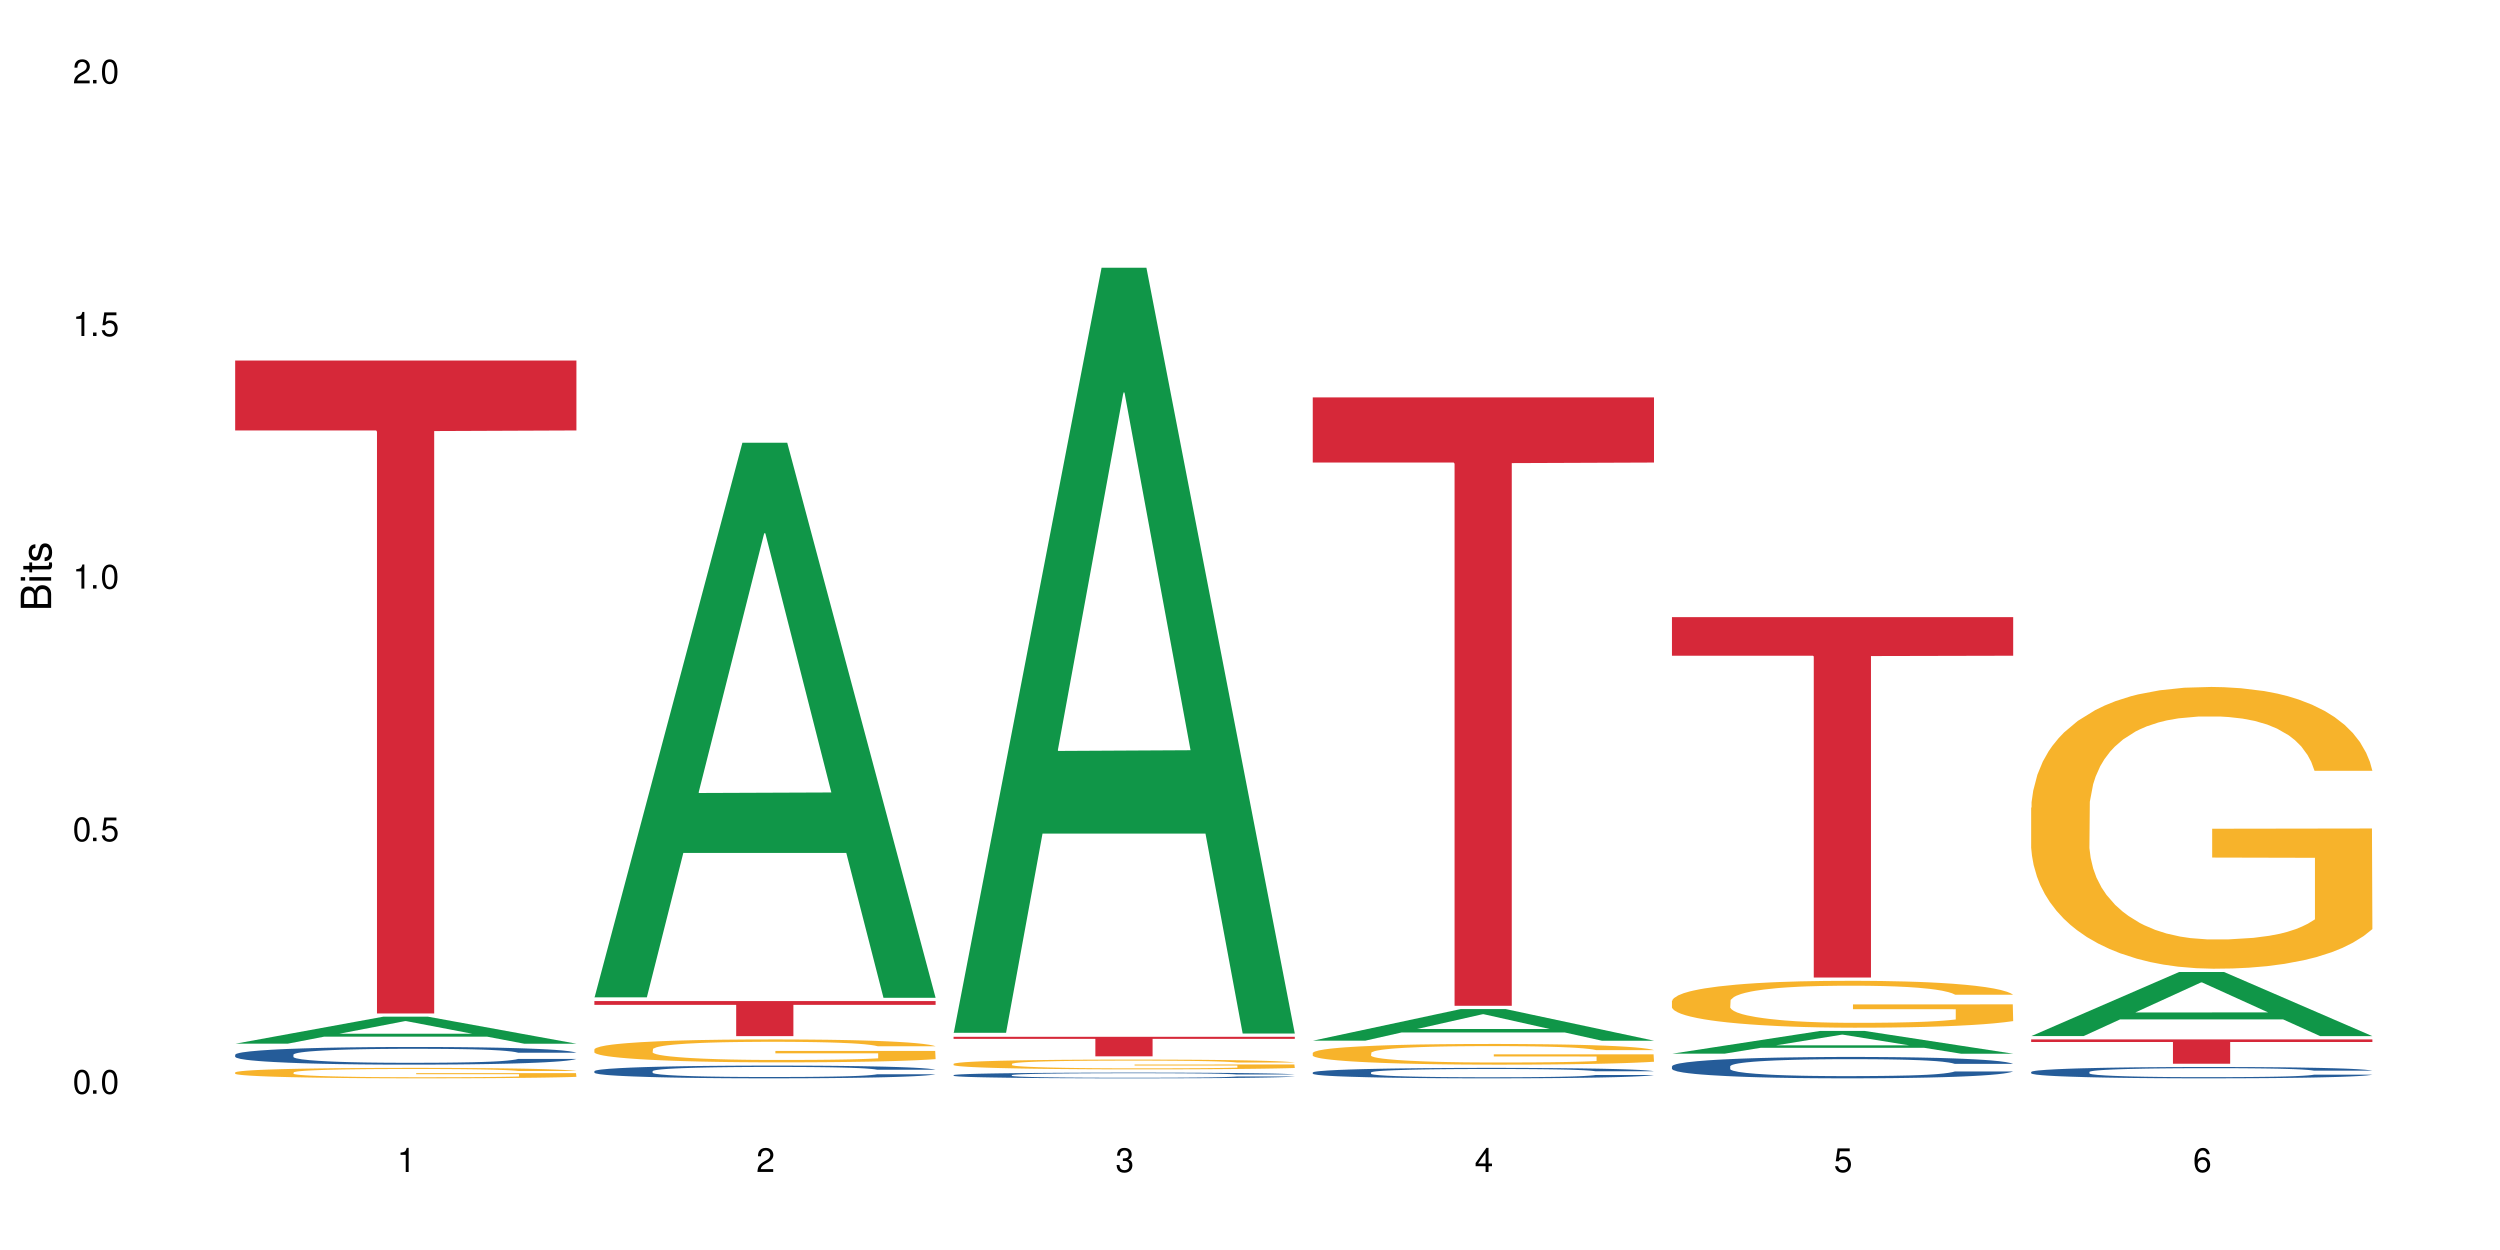 <?xml version="1.0" encoding="UTF-8"?>
<svg xmlns="http://www.w3.org/2000/svg" xmlns:xlink="http://www.w3.org/1999/xlink" width="720" height="360" viewBox="0 0 720 360">
<defs>
<g>
<g id="glyph-0-0">
</g>
<g id="glyph-0-1">
<path d="M 2.641 -6.938 C 2 -6.938 1.422 -6.656 1.078 -6.172 C 0.641 -5.562 0.406 -4.641 0.406 -3.359 C 0.406 -1.016 1.188 0.219 2.641 0.219 C 4.078 0.219 4.859 -1.016 4.859 -3.297 C 4.859 -4.641 4.656 -5.547 4.203 -6.172 C 3.844 -6.656 3.281 -6.938 2.641 -6.938 Z M 2.641 -6.188 C 3.547 -6.188 4 -5.25 4 -3.375 C 4 -1.406 3.562 -0.484 2.625 -0.484 C 1.734 -0.484 1.281 -1.438 1.281 -3.344 C 1.281 -5.25 1.734 -6.188 2.641 -6.188 Z M 2.641 -6.188 "/>
</g>
<g id="glyph-0-2">
<path d="M 1.828 -1 L 0.828 -1 L 0.828 0 L 1.828 0 Z M 1.828 -1 "/>
</g>
<g id="glyph-0-3">
<path d="M 4.562 -6.797 L 1.062 -6.797 L 0.547 -3.094 L 1.328 -3.094 C 1.719 -3.562 2.047 -3.734 2.578 -3.734 C 3.484 -3.734 4.062 -3.109 4.062 -2.094 C 4.062 -1.125 3.484 -0.531 2.578 -0.531 C 1.828 -0.531 1.375 -0.906 1.188 -1.672 L 0.328 -1.672 C 0.453 -1.109 0.547 -0.844 0.75 -0.594 C 1.125 -0.078 1.828 0.219 2.594 0.219 C 3.969 0.219 4.922 -0.781 4.922 -2.219 C 4.922 -3.562 4.031 -4.484 2.719 -4.484 C 2.25 -4.484 1.859 -4.359 1.469 -4.062 L 1.734 -5.969 L 4.562 -5.969 Z M 4.562 -6.797 "/>
</g>
<g id="glyph-0-4">
<path d="M 2.484 -4.938 L 2.484 0 L 3.328 0 L 3.328 -6.938 L 2.766 -6.938 C 2.469 -5.875 2.281 -5.734 0.984 -5.562 L 0.984 -4.938 Z M 2.484 -4.938 "/>
</g>
<g id="glyph-0-5">
<path d="M 4.859 -0.828 L 1.281 -0.828 C 1.359 -1.406 1.672 -1.781 2.5 -2.281 L 3.469 -2.828 C 4.406 -3.344 4.906 -4.062 4.906 -4.906 C 4.906 -5.484 4.672 -6.031 4.266 -6.406 C 3.859 -6.766 3.375 -6.938 2.719 -6.938 C 1.859 -6.938 1.219 -6.625 0.844 -6.031 C 0.609 -5.672 0.5 -5.234 0.484 -4.531 L 1.328 -4.531 C 1.359 -5.016 1.406 -5.281 1.531 -5.516 C 1.75 -5.938 2.188 -6.203 2.703 -6.203 C 3.469 -6.203 4.031 -5.641 4.031 -4.891 C 4.031 -4.344 3.719 -3.859 3.125 -3.516 L 2.234 -3 C 0.812 -2.172 0.406 -1.531 0.328 -0.016 L 4.859 -0.016 Z M 4.859 -0.828 "/>
</g>
<g id="glyph-0-6">
<path d="M 2.125 -3.188 L 2.578 -3.188 C 3.5 -3.188 3.984 -2.766 3.984 -1.922 C 3.984 -1.062 3.469 -0.531 2.594 -0.531 C 1.656 -0.531 1.203 -1 1.156 -2.016 L 0.312 -2.016 C 0.344 -1.453 0.438 -1.094 0.609 -0.781 C 0.953 -0.109 1.625 0.219 2.547 0.219 C 3.953 0.219 4.859 -0.625 4.859 -1.938 C 4.859 -2.828 4.516 -3.297 3.703 -3.594 C 4.344 -3.844 4.656 -4.328 4.656 -5.031 C 4.656 -6.219 3.875 -6.938 2.578 -6.938 C 1.203 -6.938 0.484 -6.172 0.453 -4.703 L 1.297 -4.703 C 1.312 -5.125 1.344 -5.359 1.453 -5.578 C 1.641 -5.969 2.062 -6.203 2.594 -6.203 C 3.344 -6.203 3.797 -5.75 3.797 -5 C 3.797 -4.516 3.609 -4.219 3.25 -4.047 C 3.016 -3.953 2.703 -3.922 2.125 -3.906 Z M 2.125 -3.188 "/>
</g>
<g id="glyph-0-7">
<path d="M 3.141 -1.672 L 3.141 0 L 3.984 0 L 3.984 -1.672 L 4.984 -1.672 L 4.984 -2.438 L 3.984 -2.438 L 3.984 -6.938 L 3.359 -6.938 L 0.266 -2.578 L 0.266 -1.672 Z M 3.141 -2.438 L 1 -2.438 L 3.141 -5.5 Z M 3.141 -2.438 "/>
</g>
<g id="glyph-0-8">
<path d="M 4.781 -5.125 C 4.609 -6.266 3.891 -6.938 2.844 -6.938 C 2.094 -6.938 1.422 -6.578 1.031 -5.953 C 0.594 -5.266 0.406 -4.422 0.406 -3.172 C 0.406 -2 0.578 -1.25 0.984 -0.641 C 1.359 -0.078 1.953 0.219 2.703 0.219 C 3.984 0.219 4.922 -0.75 4.922 -2.094 C 4.922 -3.375 4.062 -4.281 2.844 -4.281 C 2.172 -4.281 1.641 -4.031 1.281 -3.516 C 1.281 -5.234 1.828 -6.188 2.797 -6.188 C 3.391 -6.188 3.797 -5.797 3.938 -5.125 Z M 2.734 -3.531 C 3.547 -3.531 4.062 -2.953 4.062 -2.031 C 4.062 -1.156 3.484 -0.531 2.703 -0.531 C 1.922 -0.531 1.328 -1.188 1.328 -2.078 C 1.328 -2.938 1.906 -3.531 2.734 -3.531 Z M 2.734 -3.531 "/>
</g>
<g id="glyph-1-0">
</g>
<g id="glyph-1-1">
<path d="M 0 -0.953 L 0 -4.891 C 0 -5.719 -0.234 -6.344 -0.734 -6.797 C -1.188 -7.234 -1.812 -7.469 -2.5 -7.469 C -3.547 -7.469 -4.188 -7 -4.625 -5.875 C -4.984 -6.688 -5.625 -7.094 -6.531 -7.094 C -7.172 -7.094 -7.734 -6.859 -8.141 -6.391 C -8.562 -5.922 -8.75 -5.344 -8.75 -4.5 L -8.75 -0.953 Z M -4.984 -2.062 L -7.766 -2.062 L -7.766 -4.219 C -7.766 -4.844 -7.688 -5.203 -7.453 -5.5 C -7.219 -5.812 -6.859 -5.969 -6.375 -5.969 C -5.891 -5.969 -5.531 -5.812 -5.297 -5.5 C -5.062 -5.203 -4.984 -4.844 -4.984 -4.219 Z M -0.984 -2.062 L -4 -2.062 L -4 -4.781 C -4 -5.766 -3.438 -6.359 -2.484 -6.359 C -1.547 -6.359 -0.984 -5.766 -0.984 -4.781 Z M -0.984 -2.062 "/>
</g>
<g id="glyph-1-2">
<path d="M -6.281 -1.797 L -6.281 -0.797 L 0 -0.797 L 0 -1.797 Z M -8.75 -1.797 L -8.75 -0.797 L -7.484 -0.797 L -7.484 -1.797 Z M -8.75 -1.797 "/>
</g>
<g id="glyph-1-3">
<path d="M -6.281 -3.047 L -6.281 -2.016 L -8.016 -2.016 L -8.016 -1.016 L -6.281 -1.016 L -6.281 -0.172 L -5.469 -0.172 L -5.469 -1.016 L -0.719 -1.016 C -0.078 -1.016 0.281 -1.453 0.281 -2.234 C 0.281 -2.5 0.25 -2.719 0.188 -3.047 L -0.641 -3.047 C -0.609 -2.906 -0.594 -2.766 -0.594 -2.562 C -0.594 -2.141 -0.719 -2.016 -1.156 -2.016 L -5.469 -2.016 L -5.469 -3.047 Z M -6.281 -3.047 "/>
</g>
<g id="glyph-1-4">
<path d="M -4.531 -5.25 C -5.766 -5.25 -6.469 -4.422 -6.469 -2.969 C -6.469 -1.516 -5.719 -0.562 -4.547 -0.562 C -3.562 -0.562 -3.094 -1.062 -2.734 -2.562 L -2.516 -3.484 C -2.344 -4.188 -2.094 -4.469 -1.641 -4.469 C -1.047 -4.469 -0.641 -3.875 -0.641 -3 C -0.641 -2.453 -0.797 -2 -1.062 -1.75 C -1.25 -1.594 -1.422 -1.531 -1.875 -1.469 L -1.875 -0.406 C -0.422 -0.453 0.281 -1.266 0.281 -2.922 C 0.281 -4.5 -0.5 -5.516 -1.719 -5.516 C -2.656 -5.516 -3.172 -4.984 -3.469 -3.734 L -3.703 -2.766 C -3.891 -1.953 -4.156 -1.609 -4.594 -1.609 C -5.188 -1.609 -5.547 -2.125 -5.547 -2.938 C -5.547 -3.75 -5.203 -4.172 -4.531 -4.203 Z M -4.531 -5.25 "/>
</g>
</g>
</defs>
<rect x="-72" y="-36" width="864" height="432" fill="rgb(100%, 100%, 100%)" fill-opacity="1"/>
<path fill-rule="nonzero" fill="rgb(6.275%, 58.824%, 28.235%)" fill-opacity="1" d="M 67.73 300.582 L 67.836 300.578 L 110.359 292.809 L 123.273 292.809 L 166.008 300.59 L 150.992 300.59 L 140.281 298.559 L 93.352 298.559 L 82.852 300.582 L 67.73 300.582 L 97.863 297.719 L 135.977 297.711 L 116.973 294.078 L 116.766 294.07 L 116.555 294.094 L 97.758 297.711 L 97.863 297.719 Z M 67.73 300.582 "/>
<path fill-rule="nonzero" fill="rgb(14.51%, 36.078%, 60%)" fill-opacity="1" d="M 67.73 303.742 L 67.852 303.738 L 67.852 303.625 L 68.211 303.449 L 69.051 303.227 L 69.887 303.07 L 72.047 302.797 L 75.043 302.531 L 78.156 302.328 L 80.434 302.207 L 82.473 302.113 L 87.145 301.941 L 90.145 301.855 L 93.379 301.773 L 97.332 301.695 L 100.211 301.648 L 106.684 301.574 L 111.477 301.543 L 115.191 301.527 L 123.223 301.527 L 128.016 301.547 L 131.492 301.57 L 135.324 301.609 L 138.562 301.648 L 144.195 301.75 L 149.227 301.883 L 151.504 301.957 L 155.102 302.102 L 157.855 302.238 L 159.773 302.359 L 161.934 302.531 L 163.848 302.742 L 165.289 302.98 L 166.008 303.18 L 149.227 303.18 L 148.391 302.992 L 147.43 302.848 L 145.633 302.66 L 143.836 302.523 L 141.316 302.387 L 139.039 302.301 L 135.926 302.211 L 133.168 302.156 L 130.293 302.113 L 127.535 302.086 L 122.262 302.059 L 116.148 302.059 L 113.871 302.066 L 109.199 302.105 L 106.684 302.137 L 103.086 302.203 L 100.57 302.262 L 97.574 302.355 L 95.535 302.434 L 93.02 302.555 L 91.223 302.664 L 89.184 302.816 L 87.984 302.934 L 86.906 303.062 L 85.949 303.215 L 85.23 303.379 L 84.75 303.551 L 84.508 303.719 L 84.508 304.438 L 84.75 304.605 L 85.348 304.801 L 86.906 305.086 L 89.184 305.332 L 91.82 305.527 L 94.336 305.664 L 95.777 305.73 L 97.691 305.805 L 100.688 305.898 L 105.004 305.992 L 107.52 306.027 L 111.355 306.066 L 115.312 306.082 L 120.586 306.082 L 125.258 306.066 L 128.375 306.043 L 131.609 306.004 L 136.043 305.926 L 138.801 305.852 L 141.199 305.762 L 142.996 305.676 L 144.195 305.602 L 145.992 305.457 L 147.43 305.297 L 148.508 305.137 L 149.227 304.977 L 166.008 304.977 L 165.289 305.164 L 164.207 305.344 L 163.129 305.48 L 161.453 305.641 L 159.535 305.785 L 156.777 305.949 L 154.5 306.055 L 151.504 306.172 L 148.75 306.262 L 145.754 306.34 L 141.316 306.434 L 138.441 306.477 L 135.324 306.52 L 131.609 306.559 L 126.938 306.59 L 121.902 306.609 L 117.227 306.613 L 112.195 306.605 L 108.48 306.586 L 103.566 306.543 L 97.453 306.461 L 93.02 306.371 L 89.543 306.285 L 86.547 306.191 L 83.191 306.066 L 78.875 305.859 L 76.238 305.703 L 74.441 305.57 L 72.406 305.391 L 70.969 305.227 L 69.289 304.969 L 68.09 304.637 L 67.73 304.383 Z M 67.73 303.742 "/>
<path fill-rule="nonzero" fill="rgb(96.863%, 70.196%, 16.863%)" fill-opacity="1" d="M 67.73 308.84 L 67.852 308.836 L 67.852 308.781 L 68.332 308.656 L 69.527 308.488 L 71.086 308.348 L 72.766 308.238 L 73.844 308.18 L 75.641 308.098 L 77.199 308.035 L 81.152 307.914 L 86.188 307.797 L 88.945 307.75 L 92.059 307.703 L 96.496 307.648 L 98.531 307.629 L 104.766 307.586 L 111.836 307.559 L 119.625 307.551 L 123.223 307.555 L 128.133 307.566 L 134.848 307.594 L 138.68 307.621 L 141.676 307.648 L 144.793 307.684 L 148.629 307.742 L 152.223 307.805 L 155.102 307.871 L 157.977 307.953 L 160.375 308.043 L 162.41 308.141 L 164.207 308.254 L 165.289 308.352 L 166.008 308.445 L 149.348 308.445 L 148.391 308.352 L 147.309 308.277 L 145.512 308.184 L 143.715 308.121 L 141.918 308.066 L 138.562 307.996 L 135.684 307.953 L 132.09 307.914 L 128.613 307.891 L 124.66 307.871 L 122.262 307.867 L 115.91 307.867 L 110.156 307.887 L 106.801 307.906 L 104.406 307.93 L 101.047 307.973 L 99.012 308.004 L 97.812 308.027 L 94.219 308.109 L 91.82 308.188 L 90.504 308.242 L 88.824 308.324 L 87.625 308.398 L 86.309 308.508 L 85.59 308.59 L 84.629 308.777 L 84.508 309.27 L 84.871 309.375 L 85.59 309.488 L 86.547 309.586 L 87.984 309.691 L 89.422 309.77 L 91.941 309.879 L 94.098 309.949 L 95.777 309.996 L 99.012 310.07 L 100.328 310.094 L 103.445 310.145 L 106.684 310.184 L 110.637 310.215 L 113.633 310.23 L 118.426 310.246 L 124.539 310.246 L 131.73 310.23 L 136.285 310.207 L 139.398 310.184 L 141.438 310.164 L 143.953 310.137 L 145.754 310.109 L 147.43 310.078 L 149.469 310.031 L 149.469 309.375 L 119.863 309.371 L 119.863 309.062 L 165.887 309.062 L 166.008 310.137 L 163.488 310.211 L 160.375 310.281 L 157.379 310.336 L 154.262 310.383 L 149.828 310.434 L 146.23 310.469 L 140.719 310.508 L 135.684 310.531 L 130.41 310.547 L 125.738 310.555 L 120.223 310.559 L 115.312 310.555 L 110.039 310.535 L 105.844 310.516 L 102.008 310.488 L 98.172 310.453 L 93.379 310.395 L 90.262 310.348 L 87.027 310.289 L 83.789 310.223 L 80.914 310.148 L 78.996 310.09 L 77.078 310.023 L 75.043 309.941 L 73.125 309.848 L 71.688 309.762 L 70.367 309.664 L 69.41 309.574 L 68.449 309.453 L 67.969 309.352 L 67.73 309.27 Z M 67.73 308.84 "/>
<path fill-rule="nonzero" fill="rgb(83.922%, 15.686%, 22.353%)" fill-opacity="1" d="M 67.73 103.84 L 166.008 103.84 L 166.008 123.969 L 125.047 124.145 L 125.047 291.871 L 108.57 291.871 L 108.57 124.32 L 108.332 123.969 L 67.73 123.969 Z M 67.73 103.84 "/>
<path fill-rule="nonzero" fill="rgb(6.275%, 58.824%, 28.235%)" fill-opacity="1" d="M 171.18 287.227 L 171.285 287.074 L 213.809 127.508 L 226.723 127.508 L 269.453 287.375 L 254.441 287.375 L 243.73 245.645 L 196.797 245.645 L 186.297 287.227 L 171.18 287.227 L 201.312 228.383 L 239.426 228.23 L 220.422 153.625 L 220.211 153.477 L 220 153.926 L 201.207 228.23 L 201.312 228.383 Z M 171.18 287.227 "/>
<path fill-rule="nonzero" fill="rgb(14.51%, 36.078%, 60%)" fill-opacity="1" d="M 171.18 308.488 L 171.297 308.488 L 171.297 308.406 L 171.66 308.277 L 172.496 308.117 L 173.336 308.008 L 175.492 307.809 L 178.488 307.621 L 181.605 307.473 L 183.883 307.387 L 185.922 307.316 L 190.594 307.195 L 193.59 307.133 L 196.828 307.074 L 200.781 307.016 L 203.656 306.984 L 210.129 306.93 L 214.922 306.906 L 218.641 306.898 L 226.668 306.898 L 231.461 306.91 L 234.938 306.926 L 238.773 306.953 L 242.008 306.984 L 247.641 307.059 L 252.676 307.152 L 254.953 307.203 L 258.547 307.309 L 261.305 307.41 L 263.223 307.496 L 265.379 307.621 L 267.297 307.77 L 268.734 307.941 L 269.453 308.086 L 252.676 308.086 L 251.836 307.949 L 250.879 307.848 L 249.082 307.711 L 247.281 307.613 L 244.766 307.516 L 242.488 307.453 L 239.371 307.387 L 236.617 307.348 L 233.738 307.316 L 230.984 307.297 L 225.711 307.277 L 219.598 307.277 L 217.32 307.285 L 212.645 307.312 L 210.129 307.336 L 206.535 307.383 L 204.016 307.426 L 201.02 307.492 L 198.984 307.551 L 196.469 307.637 L 194.668 307.715 L 192.633 307.824 L 191.434 307.906 L 190.355 308 L 189.395 308.113 L 188.676 308.23 L 188.199 308.352 L 187.957 308.473 L 187.957 308.992 L 188.199 309.113 L 188.797 309.254 L 190.355 309.457 L 192.633 309.637 L 195.27 309.777 L 197.785 309.875 L 199.223 309.922 L 201.141 309.977 L 204.137 310.043 L 208.453 310.109 L 210.969 310.137 L 214.805 310.164 L 218.758 310.176 L 224.031 310.176 L 228.707 310.164 L 231.82 310.148 L 235.059 310.121 L 239.492 310.062 L 242.25 310.008 L 244.645 309.945 L 246.445 309.883 L 247.641 309.828 L 249.441 309.727 L 250.879 309.613 L 251.957 309.496 L 252.676 309.379 L 269.453 309.379 L 268.734 309.516 L 267.656 309.645 L 266.578 309.742 L 264.898 309.859 L 262.984 309.965 L 260.227 310.078 L 257.949 310.156 L 254.953 310.242 L 252.195 310.305 L 249.199 310.359 L 244.766 310.43 L 241.891 310.461 L 238.773 310.492 L 235.059 310.52 L 230.383 310.543 L 225.352 310.555 L 220.676 310.559 L 215.645 310.551 L 211.926 310.539 L 207.012 310.508 L 200.902 310.449 L 196.469 310.383 L 192.992 310.32 L 189.996 310.254 L 186.641 310.164 L 182.324 310.016 L 179.688 309.902 L 177.891 309.809 L 175.852 309.68 L 174.414 309.562 L 172.738 309.375 L 171.539 309.137 L 171.18 308.953 Z M 171.18 308.488 "/>
<path fill-rule="nonzero" fill="rgb(96.863%, 70.196%, 16.863%)" fill-opacity="1" d="M 171.18 302.184 L 171.297 302.176 L 171.297 302.055 L 171.777 301.785 L 172.977 301.41 L 174.535 301.102 L 176.211 300.859 L 177.293 300.734 L 179.09 300.555 L 180.648 300.422 L 184.602 300.148 L 189.637 299.895 L 192.391 299.789 L 195.508 299.684 L 199.941 299.57 L 201.98 299.527 L 208.211 299.43 L 215.281 299.371 L 223.074 299.352 L 226.668 299.359 L 231.582 299.383 L 238.293 299.449 L 242.129 299.512 L 245.125 299.57 L 248.242 299.648 L 252.078 299.77 L 255.672 299.914 L 258.547 300.059 L 261.426 300.238 L 263.82 300.434 L 265.859 300.645 L 267.656 300.898 L 268.734 301.109 L 269.453 301.32 L 252.797 301.32 L 251.836 301.109 L 250.758 300.945 L 248.961 300.746 L 247.164 300.602 L 245.363 300.488 L 242.008 300.332 L 239.133 300.234 L 235.539 300.148 L 232.062 300.094 L 228.105 300.059 L 225.711 300.047 L 219.359 300.047 L 213.605 300.09 L 210.25 300.137 L 207.852 300.184 L 204.496 300.277 L 202.461 300.348 L 201.262 300.398 L 197.664 300.582 L 195.27 300.754 L 193.949 300.867 L 192.273 301.047 L 191.074 301.211 L 189.754 301.453 L 189.035 301.633 L 188.078 302.043 L 187.957 303.129 L 188.316 303.359 L 189.035 303.605 L 189.996 303.824 L 191.434 304.051 L 192.871 304.227 L 195.387 304.461 L 197.547 304.621 L 199.223 304.723 L 202.461 304.887 L 203.777 304.938 L 206.895 305.047 L 210.129 305.133 L 214.086 305.203 L 217.082 305.242 L 221.875 305.27 L 227.988 305.27 L 235.18 305.234 L 239.73 305.188 L 242.848 305.137 L 244.887 305.098 L 247.402 305.031 L 249.199 304.969 L 250.879 304.902 L 252.914 304.801 L 252.914 303.359 L 223.312 303.352 L 223.312 302.676 L 269.336 302.672 L 269.453 305.031 L 266.938 305.191 L 263.82 305.352 L 260.824 305.469 L 257.711 305.574 L 253.273 305.688 L 249.68 305.762 L 244.168 305.844 L 239.133 305.898 L 233.859 305.934 L 229.184 305.953 L 223.672 305.961 L 218.758 305.945 L 213.484 305.91 L 209.289 305.863 L 205.457 305.801 L 201.621 305.723 L 196.828 305.598 L 193.711 305.496 L 190.473 305.367 L 187.238 305.219 L 184.363 305.055 L 182.445 304.926 L 180.527 304.781 L 178.488 304.602 L 176.57 304.395 L 175.133 304.211 L 173.816 304 L 172.855 303.801 L 171.898 303.527 L 171.418 303.312 L 171.18 303.125 Z M 171.18 302.184 "/>
<path fill-rule="nonzero" fill="rgb(83.922%, 15.686%, 22.353%)" fill-opacity="1" d="M 171.18 288.312 L 269.453 288.312 L 269.453 289.395 L 228.496 289.406 L 228.496 298.414 L 212.02 298.414 L 212.02 289.414 L 211.777 289.395 L 171.18 289.395 Z M 171.18 288.312 "/>
<path fill-rule="nonzero" fill="rgb(6.275%, 58.824%, 28.235%)" fill-opacity="1" d="M 274.629 297.445 L 274.73 297.238 L 317.254 77.105 L 330.168 77.105 L 372.902 297.652 L 357.887 297.652 L 347.18 240.082 L 300.246 240.082 L 289.746 297.445 L 274.629 297.445 L 304.762 216.27 L 342.875 216.062 L 323.871 113.137 L 323.66 112.93 L 323.449 113.551 L 304.656 216.062 L 304.762 216.27 Z M 274.629 297.445 "/>
<path fill-rule="nonzero" fill="rgb(14.51%, 36.078%, 60%)" fill-opacity="1" d="M 274.629 309.629 L 274.746 309.629 L 274.746 309.594 L 275.105 309.535 L 275.945 309.465 L 276.785 309.414 L 278.941 309.324 L 281.938 309.238 L 285.055 309.172 L 287.332 309.133 L 289.367 309.105 L 294.043 309.051 L 297.039 309.02 L 300.273 308.996 L 304.23 308.969 L 307.105 308.953 L 313.578 308.93 L 318.371 308.922 L 322.086 308.914 L 330.117 308.914 L 334.91 308.922 L 338.387 308.93 L 342.223 308.941 L 345.457 308.953 L 351.09 308.988 L 356.125 309.031 L 358.402 309.055 L 361.996 309.102 L 364.754 309.145 L 366.672 309.184 L 368.828 309.238 L 370.746 309.309 L 372.184 309.383 L 372.902 309.449 L 356.125 309.449 L 355.285 309.387 L 354.324 309.344 L 352.527 309.281 L 350.73 309.238 L 348.215 309.191 L 345.938 309.164 L 342.82 309.137 L 340.062 309.117 L 337.188 309.105 L 334.43 309.094 L 329.156 309.086 L 323.047 309.086 L 320.77 309.09 L 316.094 309.102 L 313.578 309.113 L 309.98 309.133 L 307.465 309.152 L 304.469 309.184 L 302.434 309.207 L 299.914 309.246 L 298.117 309.281 L 296.078 309.332 L 294.883 309.367 L 293.801 309.41 L 292.844 309.461 L 292.125 309.512 L 291.645 309.57 L 291.406 309.621 L 291.406 309.855 L 291.645 309.91 L 292.246 309.973 L 293.801 310.066 L 296.078 310.145 L 298.715 310.207 L 301.234 310.254 L 302.672 310.273 L 304.59 310.297 L 307.586 310.328 L 311.898 310.359 L 314.418 310.371 L 318.25 310.383 L 322.207 310.387 L 327.48 310.387 L 332.152 310.383 L 335.27 310.375 L 338.508 310.363 L 342.941 310.336 L 345.695 310.312 L 348.094 310.285 L 349.891 310.254 L 351.09 310.23 L 352.887 310.184 L 354.324 310.133 L 355.406 310.082 L 356.125 310.031 L 372.902 310.031 L 372.184 310.09 L 371.105 310.148 L 370.027 310.191 L 368.348 310.246 L 366.43 310.293 L 363.676 310.344 L 361.398 310.379 L 358.402 310.418 L 355.645 310.445 L 352.648 310.469 L 348.215 310.5 L 345.336 310.516 L 342.223 310.527 L 338.508 310.539 L 333.832 310.551 L 328.797 310.559 L 324.125 310.559 L 319.09 310.555 L 315.375 310.551 L 310.461 310.535 L 304.348 310.508 L 299.914 310.48 L 296.438 310.453 L 293.441 310.422 L 290.086 310.383 L 285.773 310.316 L 283.137 310.266 L 281.34 310.223 L 279.301 310.164 L 277.863 310.109 L 276.184 310.027 L 274.988 309.922 L 274.629 309.836 Z M 274.629 309.629 "/>
<path fill-rule="nonzero" fill="rgb(96.863%, 70.196%, 16.863%)" fill-opacity="1" d="M 274.629 306.367 L 274.746 306.363 L 274.746 306.312 L 275.227 306.199 L 276.426 306.039 L 277.984 305.906 L 279.66 305.805 L 280.738 305.75 L 282.535 305.672 L 284.094 305.617 L 288.051 305.5 L 293.082 305.395 L 295.84 305.348 L 298.957 305.305 L 303.391 305.254 L 305.43 305.234 L 311.66 305.195 L 318.73 305.168 L 326.52 305.16 L 330.117 305.164 L 335.031 305.176 L 341.742 305.203 L 345.578 305.227 L 348.574 305.254 L 351.688 305.289 L 355.523 305.34 L 359.121 305.402 L 361.996 305.461 L 364.871 305.539 L 367.27 305.621 L 369.309 305.711 L 371.105 305.82 L 372.184 305.91 L 372.902 306 L 356.242 306 L 355.285 305.91 L 354.207 305.84 L 352.41 305.754 L 350.609 305.695 L 348.812 305.645 L 345.457 305.578 L 342.582 305.535 L 338.984 305.5 L 335.512 305.477 L 331.555 305.461 L 329.156 305.457 L 322.805 305.457 L 317.055 305.477 L 313.699 305.496 L 311.301 305.516 L 307.945 305.555 L 305.906 305.586 L 304.707 305.605 L 301.113 305.688 L 298.715 305.758 L 297.398 305.809 L 295.719 305.883 L 294.523 305.953 L 293.203 306.055 L 292.484 306.133 L 291.527 306.309 L 291.406 306.773 L 291.766 306.871 L 292.484 306.977 L 293.441 307.066 L 294.883 307.164 L 296.32 307.238 L 298.836 307.34 L 300.992 307.406 L 302.672 307.449 L 305.906 307.52 L 307.227 307.543 L 310.34 307.59 L 313.578 307.625 L 317.531 307.656 L 320.527 307.672 L 325.324 307.684 L 331.434 307.684 L 338.625 307.668 L 343.18 307.648 L 346.297 307.629 L 348.332 307.609 L 350.852 307.582 L 352.648 307.555 L 354.324 307.527 L 356.363 307.484 L 356.363 306.871 L 326.762 306.867 L 326.762 306.578 L 372.781 306.574 L 372.902 307.582 L 370.387 307.652 L 367.27 307.719 L 364.273 307.77 L 361.156 307.812 L 356.723 307.863 L 353.129 307.895 L 347.613 307.93 L 342.582 307.953 L 337.309 307.969 L 332.633 307.977 L 327.121 307.977 L 322.207 307.973 L 316.934 307.957 L 312.738 307.938 L 308.902 307.91 L 305.07 307.879 L 300.273 307.824 L 297.16 307.781 L 293.922 307.727 L 290.688 307.66 L 287.809 307.594 L 285.895 307.539 L 283.977 307.477 L 281.938 307.398 L 280.02 307.312 L 278.582 307.23 L 277.262 307.141 L 276.305 307.059 L 275.348 306.941 L 274.867 306.848 L 274.629 306.77 Z M 274.629 306.367 "/>
<path fill-rule="nonzero" fill="rgb(83.922%, 15.686%, 22.353%)" fill-opacity="1" d="M 274.629 298.594 L 372.902 298.594 L 372.902 299.195 L 331.945 299.199 L 331.945 304.223 L 315.465 304.223 L 315.465 299.207 L 315.227 299.195 L 274.629 299.195 Z M 274.629 298.594 "/>
<path fill-rule="nonzero" fill="rgb(6.275%, 58.824%, 28.235%)" fill-opacity="1" d="M 378.074 299.715 L 378.18 299.703 L 420.703 290.609 L 433.617 290.609 L 476.352 299.723 L 461.336 299.723 L 450.625 297.344 L 403.695 297.344 L 393.195 299.715 L 378.074 299.715 L 408.207 296.359 L 446.32 296.352 L 427.316 292.098 L 427.109 292.09 L 426.898 292.117 L 408.105 296.352 L 408.207 296.359 Z M 378.074 299.715 "/>
<path fill-rule="nonzero" fill="rgb(14.51%, 36.078%, 60%)" fill-opacity="1" d="M 378.074 308.863 L 378.195 308.859 L 378.195 308.793 L 378.555 308.688 L 379.395 308.559 L 380.23 308.469 L 382.391 308.305 L 385.387 308.148 L 388.5 308.027 L 390.777 307.957 L 392.816 307.902 L 397.492 307.801 L 400.488 307.746 L 403.723 307.699 L 407.676 307.656 L 410.555 307.625 L 417.027 307.582 L 421.82 307.562 L 425.535 307.555 L 433.566 307.555 L 438.359 307.566 L 441.836 307.582 L 445.668 307.602 L 448.906 307.625 L 454.539 307.688 L 459.57 307.766 L 461.848 307.809 L 465.445 307.895 L 468.199 307.977 L 470.117 308.047 L 472.277 308.148 L 474.191 308.273 L 475.633 308.41 L 476.352 308.531 L 459.57 308.531 L 458.734 308.422 L 457.773 308.336 L 455.977 308.223 L 454.18 308.145 L 451.66 308.062 L 449.383 308.012 L 446.27 307.961 L 443.512 307.926 L 440.637 307.902 L 437.879 307.887 L 432.605 307.867 L 426.492 307.867 L 424.215 307.875 L 419.543 307.895 L 417.027 307.914 L 413.43 307.953 L 410.914 307.988 L 407.918 308.043 L 405.879 308.09 L 403.363 308.164 L 401.566 308.227 L 399.527 308.316 L 398.328 308.383 L 397.25 308.461 L 396.293 308.551 L 395.574 308.648 L 395.094 308.75 L 394.855 308.848 L 394.855 309.273 L 395.094 309.371 L 395.691 309.488 L 397.25 309.656 L 399.527 309.801 L 402.164 309.918 L 404.68 310 L 406.121 310.039 L 408.035 310.082 L 411.035 310.137 L 415.348 310.191 L 417.863 310.211 L 421.699 310.234 L 425.656 310.246 L 430.93 310.246 L 435.602 310.234 L 438.719 310.223 L 441.953 310.199 L 446.387 310.152 L 449.145 310.109 L 451.543 310.055 L 453.34 310.004 L 454.539 309.961 L 456.336 309.875 L 457.773 309.781 L 458.852 309.688 L 459.57 309.594 L 476.352 309.594 L 475.633 309.703 L 474.555 309.809 L 473.473 309.891 L 471.797 309.984 L 469.879 310.07 L 467.121 310.168 L 464.844 310.23 L 461.848 310.297 L 459.094 310.352 L 456.098 310.398 L 451.66 310.453 L 448.785 310.48 L 445.668 310.504 L 441.953 310.527 L 437.281 310.547 L 432.246 310.555 L 427.574 310.559 L 422.539 310.555 L 418.824 310.543 L 413.91 310.516 L 407.797 310.469 L 403.363 310.414 L 399.887 310.363 L 396.891 310.309 L 393.535 310.234 L 389.223 310.113 L 386.586 310.02 L 384.785 309.945 L 382.75 309.836 L 381.312 309.742 L 379.633 309.586 L 378.434 309.391 L 378.074 309.242 Z M 378.074 308.863 "/>
<path fill-rule="nonzero" fill="rgb(96.863%, 70.196%, 16.863%)" fill-opacity="1" d="M 378.074 303.211 L 378.195 303.207 L 378.195 303.098 L 378.676 302.852 L 379.871 302.516 L 381.43 302.238 L 383.109 302.02 L 384.188 301.906 L 385.984 301.742 L 387.543 301.621 L 391.496 301.379 L 396.531 301.148 L 399.289 301.051 L 402.402 300.957 L 406.84 300.855 L 408.875 300.816 L 415.109 300.73 L 422.18 300.676 L 429.969 300.66 L 433.566 300.664 L 438.48 300.688 L 445.191 300.746 L 449.023 300.801 L 452.02 300.855 L 455.137 300.926 L 458.973 301.035 L 462.566 301.164 L 465.445 301.297 L 468.32 301.461 L 470.719 301.633 L 472.754 301.824 L 474.555 302.051 L 475.633 302.242 L 476.352 302.434 L 459.691 302.434 L 458.734 302.242 L 457.652 302.098 L 455.855 301.918 L 454.059 301.785 L 452.262 301.684 L 448.906 301.539 L 446.027 301.453 L 442.434 301.379 L 438.957 301.328 L 435.004 301.297 L 432.605 301.285 L 426.254 301.285 L 420.5 301.324 L 417.145 301.367 L 414.75 301.41 L 411.395 301.492 L 409.355 301.559 L 408.156 301.602 L 404.562 301.77 L 402.164 301.922 L 400.848 302.023 L 399.168 302.188 L 397.969 302.336 L 396.652 302.555 L 395.934 302.715 L 394.973 303.086 L 394.855 304.066 L 395.215 304.273 L 395.934 304.496 L 396.891 304.691 L 398.328 304.898 L 399.766 305.055 L 402.285 305.27 L 404.441 305.41 L 406.121 305.504 L 409.355 305.648 L 410.672 305.699 L 413.789 305.797 L 417.027 305.871 L 420.98 305.938 L 423.977 305.969 L 428.77 305.996 L 434.883 305.996 L 442.074 305.965 L 446.629 305.922 L 449.746 305.879 L 451.781 305.84 L 454.297 305.781 L 456.098 305.727 L 457.773 305.664 L 459.812 305.574 L 459.812 304.273 L 430.211 304.266 L 430.211 303.656 L 476.23 303.652 L 476.352 305.781 L 473.832 305.926 L 470.719 306.066 L 467.723 306.176 L 464.605 306.27 L 460.172 306.375 L 456.574 306.438 L 451.062 306.516 L 446.027 306.562 L 440.754 306.598 L 436.082 306.613 L 430.57 306.617 L 425.656 306.605 L 420.383 306.574 L 416.188 306.531 L 412.352 306.477 L 408.516 306.406 L 403.723 306.293 L 400.605 306.199 L 397.371 306.086 L 394.133 305.949 L 391.258 305.801 L 389.34 305.688 L 387.422 305.559 L 385.387 305.395 L 383.469 305.207 L 382.031 305.039 L 380.711 304.848 L 379.754 304.668 L 378.793 304.426 L 378.316 304.23 L 378.074 304.059 Z M 378.074 303.211 "/>
<path fill-rule="nonzero" fill="rgb(83.922%, 15.686%, 22.353%)" fill-opacity="1" d="M 378.074 114.457 L 476.352 114.457 L 476.352 133.211 L 435.391 133.375 L 435.391 289.672 L 418.914 289.672 L 418.914 133.539 L 418.676 133.211 L 378.074 133.211 Z M 378.074 114.457 "/>
<path fill-rule="nonzero" fill="rgb(6.275%, 58.824%, 28.235%)" fill-opacity="1" d="M 481.523 303.465 L 481.629 303.457 L 524.152 296.918 L 537.066 296.918 L 579.797 303.469 L 564.785 303.469 L 554.074 301.758 L 507.141 301.758 L 496.641 303.465 L 481.523 303.465 L 511.656 301.051 L 549.77 301.047 L 530.766 297.988 L 530.555 297.98 L 530.348 298 L 511.551 301.047 L 511.656 301.051 Z M 481.523 303.465 "/>
<path fill-rule="nonzero" fill="rgb(14.51%, 36.078%, 60%)" fill-opacity="1" d="M 481.523 307.082 L 481.645 307.078 L 481.645 306.941 L 482.004 306.73 L 482.84 306.461 L 483.68 306.273 L 485.836 305.941 L 488.832 305.621 L 491.949 305.375 L 494.227 305.227 L 496.266 305.117 L 500.938 304.906 L 503.934 304.801 L 507.172 304.703 L 511.125 304.609 L 514 304.555 L 520.473 304.465 L 525.27 304.426 L 528.984 304.406 L 537.012 304.406 L 541.809 304.43 L 545.281 304.457 L 549.117 304.504 L 552.352 304.555 L 557.984 304.676 L 563.02 304.836 L 565.297 304.926 L 568.891 305.098 L 571.648 305.266 L 573.566 305.414 L 575.723 305.621 L 577.641 305.875 L 579.078 306.16 L 579.797 306.402 L 563.02 306.402 L 562.18 306.18 L 561.223 306.004 L 559.426 305.773 L 557.625 305.609 L 555.109 305.449 L 552.832 305.34 L 549.715 305.234 L 546.961 305.168 L 544.082 305.117 L 541.328 305.082 L 536.055 305.047 L 529.941 305.047 L 527.664 305.059 L 522.992 305.105 L 520.473 305.145 L 516.879 305.223 L 514.363 305.297 L 511.367 305.406 L 509.328 305.504 L 506.812 305.648 L 505.012 305.777 L 502.977 305.965 L 501.777 306.105 L 500.699 306.262 L 499.738 306.449 L 499.02 306.645 L 498.543 306.852 L 498.301 307.055 L 498.301 307.926 L 498.543 308.129 L 499.141 308.367 L 500.699 308.707 L 502.977 309.008 L 505.613 309.242 L 508.129 309.41 L 509.566 309.492 L 511.484 309.582 L 514.48 309.691 L 518.797 309.805 L 521.312 309.852 L 525.148 309.895 L 529.102 309.918 L 534.375 309.918 L 539.051 309.895 L 542.168 309.867 L 545.402 309.82 L 549.836 309.727 L 552.594 309.637 L 554.988 309.531 L 556.789 309.422 L 557.984 309.332 L 559.785 309.16 L 561.223 308.969 L 562.301 308.77 L 563.02 308.578 L 579.797 308.578 L 579.078 308.805 L 578 309.023 L 576.922 309.188 L 575.246 309.383 L 573.328 309.559 L 570.57 309.754 L 568.293 309.883 L 565.297 310.023 L 562.539 310.133 L 559.543 310.227 L 555.109 310.34 L 552.234 310.395 L 549.117 310.445 L 545.402 310.492 L 540.727 310.531 L 535.695 310.555 L 531.02 310.559 L 525.988 310.547 L 522.27 310.523 L 517.359 310.473 L 511.246 310.375 L 506.812 310.266 L 503.336 310.16 L 500.34 310.047 L 496.984 309.895 L 492.668 309.648 L 490.031 309.457 L 488.234 309.301 L 486.195 309.078 L 484.758 308.883 L 483.082 308.566 L 481.883 308.168 L 481.523 307.859 Z M 481.523 307.082 "/>
<path fill-rule="nonzero" fill="rgb(96.863%, 70.196%, 16.863%)" fill-opacity="1" d="M 481.523 288.258 L 481.645 288.242 L 481.645 287.996 L 482.121 287.441 L 483.32 286.676 L 484.879 286.047 L 486.555 285.555 L 487.637 285.297 L 489.434 284.926 L 490.992 284.652 L 494.945 284.098 L 499.98 283.582 L 502.734 283.359 L 505.852 283.148 L 510.285 282.914 L 512.324 282.828 L 518.555 282.629 L 525.629 282.508 L 533.418 282.469 L 537.012 282.484 L 541.926 282.531 L 548.637 282.668 L 552.473 282.789 L 555.469 282.914 L 558.586 283.074 L 562.422 283.32 L 566.016 283.617 L 568.891 283.914 L 571.77 284.285 L 574.164 284.68 L 576.203 285.109 L 578 285.629 L 579.078 286.059 L 579.797 286.492 L 563.141 286.492 L 562.18 286.059 L 561.102 285.727 L 559.305 285.32 L 557.508 285.023 L 555.711 284.789 L 552.352 284.469 L 549.477 284.27 L 545.883 284.098 L 542.406 283.988 L 538.449 283.914 L 536.055 283.891 L 529.703 283.891 L 523.949 283.977 L 520.594 284.074 L 518.195 284.172 L 514.84 284.359 L 512.805 284.504 L 511.605 284.605 L 508.008 284.988 L 505.613 285.332 L 504.293 285.566 L 502.617 285.938 L 501.418 286.27 L 500.098 286.762 L 499.379 287.133 L 498.422 287.973 L 498.301 290.191 L 498.66 290.66 L 499.379 291.168 L 500.34 291.613 L 501.777 292.082 L 503.215 292.438 L 505.73 292.918 L 507.891 293.238 L 509.566 293.449 L 512.805 293.781 L 514.121 293.895 L 517.238 294.117 L 520.473 294.289 L 524.43 294.438 L 527.426 294.512 L 532.219 294.574 L 538.332 294.574 L 545.523 294.5 L 550.078 294.398 L 553.191 294.301 L 555.23 294.215 L 557.746 294.078 L 559.543 293.957 L 561.223 293.82 L 563.258 293.609 L 563.258 290.66 L 533.656 290.648 L 533.656 289.27 L 579.68 289.254 L 579.797 294.078 L 577.281 294.41 L 574.164 294.734 L 571.168 294.98 L 568.055 295.188 L 563.617 295.422 L 560.023 295.57 L 554.512 295.746 L 549.477 295.855 L 544.203 295.93 L 539.531 295.965 L 534.016 295.98 L 529.102 295.953 L 523.828 295.879 L 519.637 295.781 L 515.801 295.656 L 511.965 295.496 L 507.172 295.238 L 504.055 295.027 L 500.82 294.77 L 497.582 294.461 L 494.707 294.129 L 492.789 293.871 L 490.871 293.574 L 488.832 293.203 L 486.918 292.785 L 485.477 292.402 L 484.16 291.969 L 483.199 291.562 L 482.242 291.008 L 481.762 290.562 L 481.523 290.18 Z M 481.523 288.258 "/>
<path fill-rule="nonzero" fill="rgb(83.922%, 15.686%, 22.353%)" fill-opacity="1" d="M 481.523 177.734 L 579.797 177.734 L 579.797 188.848 L 538.84 188.945 L 538.84 281.531 L 522.363 281.531 L 522.363 189.043 L 522.121 188.848 L 481.523 188.848 Z M 481.523 177.734 "/>
<path fill-rule="nonzero" fill="rgb(6.275%, 58.824%, 28.235%)" fill-opacity="1" d="M 584.973 298.391 L 585.074 298.375 L 627.598 279.93 L 640.512 279.93 L 683.246 298.41 L 668.23 298.41 L 657.523 293.586 L 610.59 293.586 L 600.09 298.391 L 584.973 298.391 L 615.105 291.59 L 653.219 291.574 L 634.215 282.949 L 634.004 282.934 L 633.793 282.984 L 615 291.574 L 615.105 291.59 Z M 584.973 298.391 "/>
<path fill-rule="nonzero" fill="rgb(14.51%, 36.078%, 60%)" fill-opacity="1" d="M 584.973 308.715 L 585.09 308.711 L 585.09 308.641 L 585.449 308.527 L 586.289 308.383 L 587.129 308.285 L 589.285 308.109 L 592.281 307.941 L 595.398 307.809 L 597.676 307.73 L 599.711 307.672 L 604.387 307.562 L 607.383 307.504 L 610.617 307.453 L 614.574 307.402 L 617.449 307.371 L 623.922 307.324 L 628.715 307.305 L 632.43 307.297 L 640.461 307.297 L 645.254 307.309 L 648.73 307.32 L 652.566 307.348 L 655.801 307.371 L 661.434 307.438 L 666.469 307.523 L 668.746 307.57 L 672.34 307.664 L 675.098 307.75 L 677.016 307.828 L 679.172 307.941 L 681.09 308.074 L 682.527 308.227 L 683.246 308.355 L 666.469 308.355 L 665.629 308.234 L 664.672 308.141 L 662.871 308.02 L 661.074 307.934 L 658.559 307.848 L 656.281 307.789 L 653.164 307.734 L 650.406 307.699 L 647.531 307.672 L 644.773 307.652 L 639.504 307.637 L 633.391 307.637 L 631.113 307.641 L 626.438 307.664 L 623.922 307.688 L 620.328 307.727 L 617.809 307.766 L 614.812 307.828 L 612.777 307.875 L 610.258 307.953 L 608.461 308.023 L 606.426 308.121 L 605.227 308.195 L 604.148 308.281 L 603.188 308.379 L 602.469 308.484 L 601.988 308.594 L 601.75 308.699 L 601.75 309.164 L 601.988 309.27 L 602.59 309.395 L 604.148 309.578 L 606.426 309.734 L 609.059 309.859 L 611.578 309.949 L 613.016 309.992 L 614.934 310.039 L 617.93 310.098 L 622.242 310.16 L 624.762 310.184 L 628.598 310.207 L 632.551 310.219 L 637.824 310.219 L 642.5 310.207 L 645.613 310.191 L 648.852 310.168 L 653.285 310.117 L 656.043 310.07 L 658.438 310.012 L 660.234 309.957 L 661.434 309.91 L 663.23 309.816 L 664.672 309.715 L 665.75 309.609 L 666.469 309.508 L 683.246 309.508 L 682.527 309.629 L 681.449 309.746 L 680.371 309.832 L 678.691 309.934 L 676.773 310.027 L 674.02 310.133 L 671.742 310.199 L 668.746 310.273 L 665.988 310.332 L 662.992 310.383 L 658.559 310.441 L 655.68 310.473 L 652.566 310.5 L 648.852 310.523 L 644.176 310.543 L 639.141 310.555 L 634.469 310.559 L 629.434 310.555 L 625.719 310.539 L 620.805 310.516 L 614.695 310.461 L 610.258 310.402 L 606.785 310.348 L 603.789 310.289 L 600.43 310.207 L 596.117 310.074 L 593.48 309.973 L 591.684 309.891 L 589.645 309.773 L 588.207 309.668 L 586.527 309.504 L 585.332 309.289 L 584.973 309.125 Z M 584.973 308.715 "/>
<path fill-rule="nonzero" fill="rgb(96.863%, 70.196%, 16.863%)" fill-opacity="1" d="M 584.973 232.598 L 585.09 232.523 L 585.09 231.043 L 585.57 227.707 L 586.77 223.113 L 588.328 219.332 L 590.004 216.367 L 591.082 214.812 L 592.883 212.59 L 594.438 210.957 L 598.395 207.621 L 603.426 204.512 L 606.184 203.176 L 609.301 201.914 L 613.734 200.508 L 615.773 199.988 L 622.004 198.805 L 629.074 198.062 L 636.867 197.84 L 640.461 197.914 L 645.375 198.211 L 652.086 199.027 L 655.922 199.766 L 658.918 200.508 L 662.035 201.473 L 665.867 202.953 L 669.465 204.73 L 672.34 206.512 L 675.215 208.734 L 677.613 211.105 L 679.652 213.699 L 681.449 216.812 L 682.527 219.406 L 683.246 222 L 666.586 222 L 665.629 219.406 L 664.551 217.406 L 662.754 214.961 L 660.953 213.18 L 659.156 211.773 L 655.801 209.848 L 652.926 208.66 L 649.328 207.621 L 645.855 206.957 L 641.898 206.512 L 639.504 206.363 L 633.148 206.363 L 627.398 206.883 L 624.043 207.473 L 621.645 208.066 L 618.289 209.18 L 616.25 210.07 L 615.055 210.66 L 611.457 212.957 L 609.059 215.035 L 607.742 216.441 L 606.062 218.664 L 604.867 220.668 L 603.547 223.633 L 602.828 225.855 L 601.871 230.895 L 601.75 244.234 L 602.109 247.051 L 602.828 250.09 L 603.789 252.758 L 605.227 255.574 L 606.664 257.723 L 609.18 260.613 L 611.336 262.539 L 613.016 263.801 L 616.25 265.801 L 617.57 266.469 L 620.688 267.801 L 623.922 268.84 L 627.875 269.73 L 630.871 270.176 L 635.668 270.543 L 641.777 270.543 L 648.969 270.102 L 653.523 269.508 L 656.641 268.914 L 658.676 268.395 L 661.195 267.582 L 662.992 266.84 L 664.672 266.023 L 666.707 264.766 L 666.707 247.051 L 637.105 246.977 L 637.105 238.676 L 683.125 238.602 L 683.246 267.582 L 680.73 269.582 L 677.613 271.508 L 674.617 272.992 L 671.5 274.25 L 667.066 275.66 L 663.473 276.547 L 657.957 277.586 L 652.926 278.254 L 647.652 278.699 L 642.977 278.918 L 637.465 278.992 L 632.551 278.844 L 627.277 278.402 L 623.082 277.809 L 619.246 277.066 L 615.414 276.102 L 610.617 274.547 L 607.504 273.285 L 604.266 271.73 L 601.031 269.879 L 598.156 267.875 L 596.238 266.32 L 594.32 264.543 L 592.281 262.316 L 590.363 259.797 L 588.926 257.5 L 587.609 254.906 L 586.648 252.461 L 585.691 249.125 L 585.211 246.457 L 584.973 244.16 Z M 584.973 232.598 "/>
<path fill-rule="nonzero" fill="rgb(83.922%, 15.686%, 22.353%)" fill-opacity="1" d="M 584.973 299.348 L 683.246 299.348 L 683.246 300.098 L 642.289 300.105 L 642.289 306.359 L 625.809 306.359 L 625.809 300.109 L 625.57 300.098 L 584.973 300.098 Z M 584.973 299.348 "/>
<g fill="rgb(0%, 0%, 0%)" fill-opacity="1">
<use xlink:href="#glyph-0-1" x="20.965" y="314.993"/>
<use xlink:href="#glyph-0-2" x="25.965" y="314.993"/>
<use xlink:href="#glyph-0-1" x="28.965" y="314.993"/>
</g>
<g fill="rgb(0%, 0%, 0%)" fill-opacity="1">
<use xlink:href="#glyph-0-1" x="20.965" y="242.251"/>
<use xlink:href="#glyph-0-2" x="25.965" y="242.251"/>
<use xlink:href="#glyph-0-3" x="28.965" y="242.251"/>
</g>
<g fill="rgb(0%, 0%, 0%)" fill-opacity="1">
<use xlink:href="#glyph-0-4" x="20.965" y="169.509"/>
<use xlink:href="#glyph-0-2" x="25.965" y="169.509"/>
<use xlink:href="#glyph-0-1" x="28.965" y="169.509"/>
</g>
<g fill="rgb(0%, 0%, 0%)" fill-opacity="1">
<use xlink:href="#glyph-0-4" x="20.965" y="96.767"/>
<use xlink:href="#glyph-0-2" x="25.965" y="96.767"/>
<use xlink:href="#glyph-0-3" x="28.965" y="96.767"/>
</g>
<g fill="rgb(0%, 0%, 0%)" fill-opacity="1">
<use xlink:href="#glyph-0-5" x="20.965" y="24.024"/>
<use xlink:href="#glyph-0-2" x="25.965" y="24.024"/>
<use xlink:href="#glyph-0-1" x="28.965" y="24.024"/>
</g>
<g fill="rgb(0%, 0%, 0%)" fill-opacity="1">
<use xlink:href="#glyph-0-4" x="114.367" y="337.532"/>
</g>
<g fill="rgb(0%, 0%, 0%)" fill-opacity="1">
<use xlink:href="#glyph-0-5" x="217.816" y="337.532"/>
</g>
<g fill="rgb(0%, 0%, 0%)" fill-opacity="1">
<use xlink:href="#glyph-0-6" x="321.266" y="337.532"/>
</g>
<g fill="rgb(0%, 0%, 0%)" fill-opacity="1">
<use xlink:href="#glyph-0-7" x="424.711" y="337.532"/>
</g>
<g fill="rgb(0%, 0%, 0%)" fill-opacity="1">
<use xlink:href="#glyph-0-3" x="528.16" y="337.532"/>
</g>
<g fill="rgb(0%, 0%, 0%)" fill-opacity="1">
<use xlink:href="#glyph-0-8" x="631.609" y="337.532"/>
</g>
<g fill="rgb(0%, 0%, 0%)" fill-opacity="1">
<use xlink:href="#glyph-1-1" x="14.725" y="176.012"/>
<use xlink:href="#glyph-1-2" x="14.725" y="168.012"/>
<use xlink:href="#glyph-1-3" x="14.725" y="165.012"/>
<use xlink:href="#glyph-1-4" x="14.725" y="162.012"/>
</g>
</svg>
